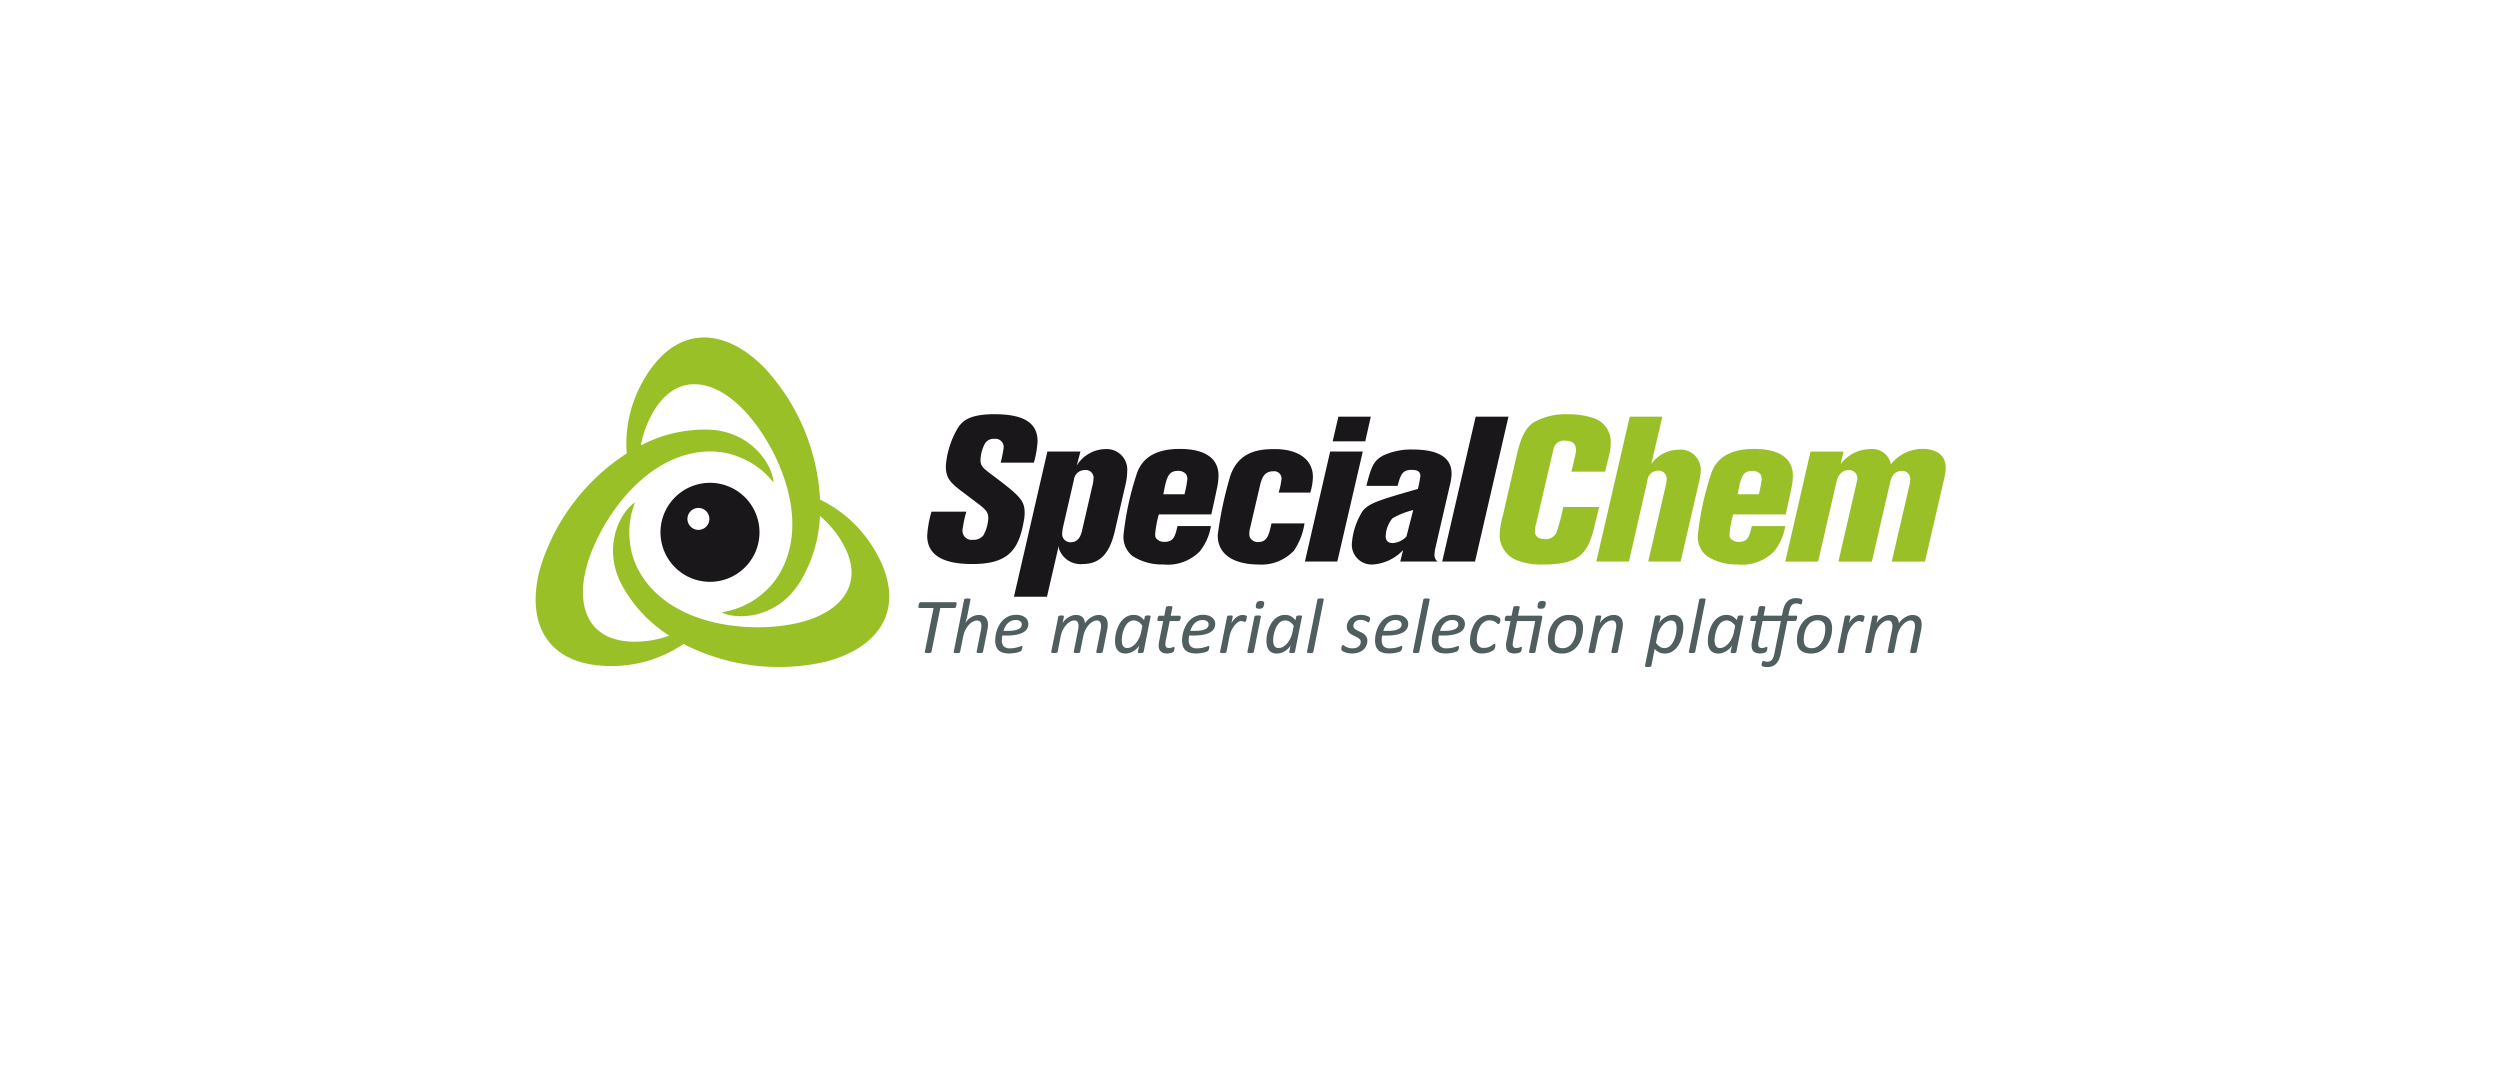 <svg xmlns="http://www.w3.org/2000/svg" xmlns:xlink="http://www.w3.org/1999/xlink" width="246" height="105" viewBox="0 0 246 105">
  <defs>
    <filter id="Rectangle_16760" x="0" y="0" width="246" height="105" filterUnits="userSpaceOnUse">
      <feOffset dy="3" input="SourceAlpha"/>
      <feGaussianBlur stdDeviation="5" result="blur"/>
      <feFlood flood-opacity="0.129"/>
      <feComposite operator="in" in2="blur"/>
      <feComposite in="SourceGraphic"/>
    </filter>
  </defs>
  <g id="Group_100508" data-name="Group 100508" transform="translate(-698.5 -1220.835)">
    <g transform="matrix(1, 0, 0, 1, 698.5, 1220.83)" filter="url(#Rectangle_16760)">
      <rect id="Rectangle_16760-2" data-name="Rectangle 16760" width="216" height="75" rx="9" transform="translate(15 12)" fill="#fff"/>
    </g>
    <g id="layer1" transform="translate(751.198 1254.037)">
      <g id="g4363" transform="translate(0 0)">
        <g id="g4365">
          <path id="path4367" d="M-2453.7,672.282c-4.452,1.168-12.728.615-15.892-4.932a7.516,7.516,0,0,1-.951-2.95,7.949,7.949,0,0,1,.508-3.9c-1.32.783-3.351,4.29-1.292,8.142a13.655,13.655,0,0,0,4.663,4.974,10.133,10.133,0,0,1-3.264.59c-4.538.078-6.012-3.225-4.865-7.422,1.214-4.439,5.832-11.328,12.214-11.294a7.547,7.547,0,0,1,3.028.647,7.926,7.926,0,0,1,3.127,2.394c-.019-1.534-2.039-5.048-6.4-5.191a13.664,13.664,0,0,0-6.639,1.548,10.214,10.214,0,0,1,1.12-3.119c2.2-3.967,5.8-3.594,8.863-.5,3.233,3.273,6.892,10.716,3.67,16.227a7.533,7.533,0,0,1-2.073,2.3,7.946,7.946,0,0,1-3.637,1.51c1.334.752,5.389.758,7.7-2.951a13.64,13.64,0,0,0,1.979-6.523,10.2,10.2,0,0,1,2.143,2.53c2.332,3.89.209,6.82-4,7.924m7.119-7.289a12.506,12.506,0,0,0-5.254-4.77,20.588,20.588,0,0,0-5.484-12.984c-4.093-4.154-8.926-4.22-12.04,1.507a12.509,12.509,0,0,0-1.5,6.934,20.568,20.568,0,0,0-8.5,11.242c-1.551,5.621.809,9.839,7.325,9.671a12.506,12.506,0,0,0,6.76-2.166,20.582,20.582,0,0,0,13.987,1.746c5.641-1.467,8.114-5.62,4.713-11.179" transform="translate(2479.827 -644.267)" fill="#99c027"/>
          <path id="path4369" d="M-2447.135,676.421a4.855,4.855,0,0,0-.983.061,4.87,4.87,0,0,0-4.016,5.6,4.869,4.869,0,0,0,5.595,4.013,4.873,4.873,0,0,0,4.017-5.6A4.877,4.877,0,0,0-2447.135,676.421Zm-1.333,2.47a1.079,1.079,0,0,1,1.079,1.078,1.079,1.079,0,0,1-1.079,1.079,1.079,1.079,0,0,1-1.079-1.079A1.079,1.079,0,0,1-2448.469,678.891Z" transform="translate(2464.494 -662.11)" fill="#1a171b"/>
        </g>
        <g id="g4371" transform="translate(37.676 7.558)">
          <g id="g4373" transform="translate(0.86)">
            <path id="path4375" d="M-1664.487,1320.067a11.229,11.229,0,0,0-.382,1.838.9.9,0,0,0,1.028.928,1.2,1.2,0,0,0,1.03-.443,3.8,3.8,0,0,0,.484-1.716c0-.486-.2-.748-.747-1.193-.28-.222-.422-.322-1.353-1.029-1.571-1.171-2.078-1.556-2.078-2.89a8.464,8.464,0,0,1,1.274-3.875c.363-.466.946-1.212,3.469-1.212,2.567,0,4.283.626,4.283,2.667a9.544,9.544,0,0,1-.363,2.1h-3.271a10.172,10.172,0,0,0,.3-1.535.809.809,0,0,0-.909-.808.982.982,0,0,0-.947.486,3.647,3.647,0,0,0-.425,1.576c0,.643.221.807,1.414,1.694,2.6,1.958,2.928,2.383,2.928,3.574a4.03,4.03,0,0,1-.1.847c-.5,2.829-1.6,4.142-5.048,4.142-1.857,0-4.44-.344-4.44-2.786a10.6,10.6,0,0,1,.422-2.365Z" transform="translate(1668.342 -1310.477)" fill="#1a171b"/>
            <path id="path4377" d="M-1640.189,1318.189a3.375,3.375,0,0,0-2.785,1.618l.363-1.377h-3.252l-3.29,14.283h3.25l1.133-4.913c.037-.162.017.121.059.223a2.243,2.243,0,0,0,2.341,1.474c1.758,0,2.666-1.15,3.149-3.272l1.051-4.562a5.955,5.955,0,0,0,.162-1.293A2.027,2.027,0,0,0-1640.189,1318.189Zm-1.958,2.06a.764.764,0,0,1,.828.828,4.626,4.626,0,0,1-.16.908l-.972,4.219c-.181.808-.564,1.149-1.111,1.149a.8.8,0,0,1-.845-.846,4.3,4.3,0,0,1,.12-.807l1.029-4.465A1.087,1.087,0,0,1-1642.146,1320.249Z" transform="translate(1657.692 -1314.757)" fill="#1a171b"/>
            <path id="path4379" d="M-1619.615,1325.736c-.221.929-.344,1.554-1.25,1.554a1,1,0,0,1-.891-.4.917.917,0,0,1-.058-.323,10.364,10.364,0,0,1,.363-1.98h5.166c.2-.909.365-1.635.525-2.424a6.535,6.535,0,0,0,.183-1.37c0-2.4-2.523-2.648-3.816-2.648-2.947,0-3.794,1.375-4.159,2.243a28.759,28.759,0,0,0-1.374,6.219,2.4,2.4,0,0,0,.888,2.081,5.332,5.332,0,0,0,3.01.827,4.431,4.431,0,0,0,3.612-1.293,5.42,5.42,0,0,0,1.093-2.484Zm-1.392-3.129c.3-1.575.445-2.3,1.434-2.3a1.021,1.021,0,0,1,.766.282.835.835,0,0,1,.161.545,10.874,10.874,0,0,1-.282,1.475h-2.079" transform="translate(1644.246 -1314.732)" fill="#1a171b"/>
            <path id="path4381" d="M-1595.557,1325.5a6.457,6.457,0,0,1-1.03,2.667,4.4,4.4,0,0,1-3.573,1.374c-.929,0-3.937-.2-3.937-2.888a36.845,36.845,0,0,1,1.23-5.8c.829-2.482,2.888-2.665,4.383-2.665,2.3,0,3.754,1.011,3.754,2.748a5.651,5.651,0,0,1-.26,1.536h-3.111a7.376,7.376,0,0,0,.284-1.375.714.714,0,0,0-.807-.725c-.891,0-1.133.647-1.315,1.413l-1.007,4.321a1.968,1.968,0,0,0-.039.383.734.734,0,0,0,.118.485.872.872,0,0,0,.748.361c.908,0,1.07-.724,1.312-1.836h3.251Z" transform="translate(1632.686 -1314.757)" fill="#1a171b"/>
            <path id="path4383" d="M-1582.333,1314.453h3.213l-2.508,10.825h-3.188Zm4-3.429-.544,2.424h-3.21l.565-2.424Z" transform="translate(1621.986 -1310.781)" fill="#1a171b"/>
            <path id="path4385" d="M-1564.8,1321.858a5.032,5.032,0,0,0,.181-1.213c0-1.9-1.916-2.361-3.774-2.361a6.583,6.583,0,0,0-2.908.564c-.989.506-1.231,1.134-1.7,3.011h3.07c.3-1.09.463-1.574,1.37-1.574.346,0,.872.039.872.6a10.612,10.612,0,0,1-.246,1.273c-3.773,1.09-4.745,1.375-5.411,2.141a6.912,6.912,0,0,0-1.09,3.331,1.951,1.951,0,0,0,2.142,1.961,4.5,4.5,0,0,0,2.906-1.414l-.282,1.13h3.675a.812.812,0,0,1-.3-.747,4.419,4.419,0,0,1,.059-.484l1.434-6.218Zm-4.26,4.985a2.041,2.041,0,0,1-1.333.646c-.545,0-.707-.3-.707-.665a2.913,2.913,0,0,1,.666-1.777,7.963,7.963,0,0,1,2.041-.808l-.667,2.6" transform="translate(1616.22 -1314.81)" fill="#1a171b"/>
            <path id="path4387" d="M-1551.17,1311.024h3.229l-3.289,14.254h-3.232l3.292-14.254Z" transform="translate(1605.14 -1310.781)" fill="#1a171b"/>
            <path id="path4389" d="M-1531.379,1316.131h-3.311l.383-1.676a1.7,1.7,0,0,0,.061-.461c0-.811-.607-.911-1.07-.911a1.031,1.031,0,0,0-1.149.849l-1.7,7.309a3.276,3.276,0,0,0-.123.749c0,.705.689.785.992.785a1.162,1.162,0,0,0,1.209-.888,19.068,19.068,0,0,0,.587-2.278h3.532l-.5,2.057c-.627,2.563-1.513,3.6-5.009,3.6a6.609,6.609,0,0,1-2.441-.365,2.665,2.665,0,0,1-1.84-2.463,7.952,7.952,0,0,1,.323-2l1.373-5.995c.445-1.959.99-2.685,1.595-3.129a6.276,6.276,0,0,1,3.434-.828,7.456,7.456,0,0,1,2.664.425,2.443,2.443,0,0,1,1.537,2.461,4.709,4.709,0,0,1-.123,1.011l-.424,1.754Z" transform="translate(1598.088 -1310.479)" fill="#99c027"/>
            <path id="path4391" d="M-1513.884,1311.024l-1.092,4.664a3.305,3.305,0,0,1,2.647-1.412,1.981,1.981,0,0,1,2.223,2.038,4.816,4.816,0,0,1-.123.929l-1.856,8.035h-3.192l1.757-7.611a2.064,2.064,0,0,0,.061-.486.793.793,0,0,0-.847-.848,1.05,1.05,0,0,0-1.05.99l-1.818,7.954h-3.21l3.29-14.253h3.211Z" transform="translate(1586.226 -1310.781)" fill="#99c027"/>
            <path id="path4393" d="M-1492.618,1325.736c-.221.929-.344,1.554-1.252,1.554a.992.992,0,0,1-.889-.4.923.923,0,0,1-.059-.323,10.261,10.261,0,0,1,.363-1.98h5.17c.2-.909.363-1.635.523-2.424a6.46,6.46,0,0,0,.184-1.37c0-2.4-2.523-2.648-3.816-2.648-2.948,0-3.8,1.375-4.161,2.243a28.665,28.665,0,0,0-1.374,6.219,2.4,2.4,0,0,0,.887,2.081,5.334,5.334,0,0,0,3.01.827,4.442,4.442,0,0,0,3.614-1.293,5.428,5.428,0,0,0,1.09-2.484Zm-1.394-3.129c.3-1.575.444-2.3,1.435-2.3a1.028,1.028,0,0,1,.768.282.846.846,0,0,1,.161.545,10.708,10.708,0,0,1-.285,1.475h-2.078" transform="translate(1573.764 -1314.732)" fill="#99c027"/>
            <path id="path4395" d="M-1473.147,1319.637a3.672,3.672,0,0,1,2.908-1.473,1.86,1.86,0,0,1,2.04,1.494,3.937,3.937,0,0,1,3.168-1.516c.788,0,2.221.285,2.221,1.86a4.681,4.681,0,0,1-.12.929l-1.921,8.3h-3.27l1.778-7.671a2.785,2.785,0,0,0,.04-.405.778.778,0,0,0-.827-.848c-.889,0-1.09.868-1.172,1.232l-1.776,7.692h-3.292l1.8-7.795a1.253,1.253,0,0,0,.062-.381.789.789,0,0,0-.847-.827c-.67,0-1.053.485-1.212,1.19l-1.8,7.813h-3.23l2.483-10.821h3.25l-.284,1.231Z" transform="translate(1563.034 -1314.731)" fill="#99c027"/>
          </g>
          <g id="g4397" transform="translate(0 18.097)">
            <g id="text4401" transform="translate(0 0)">
              <path id="path3372" d="M-2391.667,712.026a.628.628,0,0,1,0,.066.363.363,0,0,1-.012.084.862.862,0,0,1-.023.1.392.392,0,0,1-.038.089.225.225,0,0,1-.058.065.111.111,0,0,1-.069.023h-1.4l-.865,4.313a.117.117,0,0,1-.031.054.146.146,0,0,1-.062.038.623.623,0,0,1-.1.02.938.938,0,0,1-.161.011.867.867,0,0,1-.157-.011.49.49,0,0,1-.1-.02.091.091,0,0,1-.046-.038.077.077,0,0,1,0-.054l.861-4.313h-1.392a.076.076,0,0,1-.073-.034.2.2,0,0,1-.019-.1c0-.018,0-.04,0-.066s.01-.059.015-.092.017-.065.027-.1a.443.443,0,0,1,.038-.085.233.233,0,0,1,.05-.065.1.1,0,0,1,.069-.027h3.459a.071.071,0,0,1,.069.039.182.182,0,0,1,.02.1Z" transform="translate(2395.417 -711.484)" fill="#505e5f"/>
              <path id="path3374" d="M-2384.743,716.295a.135.135,0,0,1-.026.053.168.168,0,0,1-.062.034.39.39,0,0,1-.1.024,1.365,1.365,0,0,1-.158.007,1.313,1.313,0,0,1-.154-.007.323.323,0,0,1-.092-.024.1.1,0,0,1-.042-.034.134.134,0,0,1,0-.053l.427-2.138a2.185,2.185,0,0,0,.031-.223,1.91,1.91,0,0,0,.016-.219.845.845,0,0,0-.023-.2.4.4,0,0,0-.077-.157.327.327,0,0,0-.135-.108.459.459,0,0,0-.2-.038.865.865,0,0,0-.419.119,1.537,1.537,0,0,0-.4.331,2.452,2.452,0,0,0-.327.492,2.408,2.408,0,0,0-.207.611l-.308,1.534a.127.127,0,0,1-.027.053.167.167,0,0,1-.057.034.406.406,0,0,1-.1.024,1.313,1.313,0,0,1-.154.007,1.361,1.361,0,0,1-.157-.007.313.313,0,0,1-.092-.024.108.108,0,0,1-.043-.034.1.1,0,0,1,0-.053l1.022-5.135a.164.164,0,0,1,.023-.054.15.15,0,0,1,.057-.038.518.518,0,0,1,.1-.023,1.568,1.568,0,0,1,.162-.007,1.294,1.294,0,0,1,.15.007.305.305,0,0,1,.093.023.074.074,0,0,1,.042.038.137.137,0,0,1,0,.054l-.308,1.564c-.013.067-.028.134-.046.2s-.037.138-.058.207-.037.13-.057.192-.035.115-.05.161a1.093,1.093,0,0,1,.192-.277,1.649,1.649,0,0,1,.308-.265,1.839,1.839,0,0,1,.388-.2,1.258,1.258,0,0,1,.442-.08,1.087,1.087,0,0,1,.419.072.694.694,0,0,1,.281.2.733.733,0,0,1,.161.295,1.343,1.343,0,0,1,.05.373,2.2,2.2,0,0,1-.016.269c-.01.087-.024.176-.042.265l-.43,2.16Z" transform="translate(2391.1 -711.009)" fill="#505e5f"/>
              <path id="path3376" d="M-2375.18,715.569a.935.935,0,0,1-.123.477,1.019,1.019,0,0,1-.384.361,2.211,2.211,0,0,1-.669.229,5.066,5.066,0,0,1-.977.081h-.407a2.207,2.207,0,0,0-.039.246c0,.079-.008.154-.008.223a.837.837,0,0,0,.188.588.819.819,0,0,0,.619.2,2.6,2.6,0,0,0,.442-.035q.2-.038.338-.081c.1-.028.177-.054.238-.077a.41.41,0,0,1,.127-.038.054.054,0,0,1,.05.026.11.11,0,0,1,.019.07.692.692,0,0,1-.008.092.948.948,0,0,1-.023.111.515.515,0,0,1-.042.1.31.31,0,0,1-.054.084.472.472,0,0,1-.165.092,2.56,2.56,0,0,1-.276.081c-.108.024-.226.042-.354.057a3.029,3.029,0,0,1-.384.023,2.138,2.138,0,0,1-.6-.076,1.1,1.1,0,0,1-.431-.235,1.009,1.009,0,0,1-.254-.4,1.677,1.677,0,0,1-.085-.561,3.341,3.341,0,0,1,.046-.534,3.282,3.282,0,0,1,.154-.569,2.739,2.739,0,0,1,.27-.539,2.074,2.074,0,0,1,.392-.453,1.866,1.866,0,0,1,.53-.315,1.825,1.825,0,0,1,.677-.119,1.61,1.61,0,0,1,.545.081,1.113,1.113,0,0,1,.369.208.77.77,0,0,1,.211.284.768.768,0,0,1,.066.308Zm-.649.058a.38.38,0,0,0-.154-.315.686.686,0,0,0-.438-.123,1.038,1.038,0,0,0-.442.089,1.132,1.132,0,0,0-.341.23,1.514,1.514,0,0,0-.254.342,2.188,2.188,0,0,0-.169.408h.392a3.835,3.835,0,0,0,.673-.05,1.566,1.566,0,0,0,.434-.135.556.556,0,0,0,.231-.2.475.475,0,0,0,.068-.242Z" transform="translate(2385.996 -713.036)" fill="#505e5f"/>
              <path id="path3378" d="M-2361.009,718.322a.1.1,0,0,1-.023.053.169.169,0,0,1-.062.034.4.4,0,0,1-.1.024,1.3,1.3,0,0,1-.153.007,1.3,1.3,0,0,1-.154-.007.325.325,0,0,1-.092-.024.107.107,0,0,1-.042-.034.074.074,0,0,1,0-.053l.427-2.138c.013-.074.023-.144.03-.212a1.264,1.264,0,0,0,.015-.2.707.707,0,0,0-.1-.392.356.356,0,0,0-.327-.146.807.807,0,0,0-.4.119,1.56,1.56,0,0,0-.389.323,2.213,2.213,0,0,0-.327.488,2.371,2.371,0,0,0-.207.611l-.308,1.546a.124.124,0,0,1-.027.053.164.164,0,0,1-.061.034.4.4,0,0,1-.1.024,1.294,1.294,0,0,1-.153.007,1.305,1.305,0,0,1-.154-.007.266.266,0,0,1-.088-.024.109.109,0,0,1-.043-.034.1.1,0,0,1-.008-.053l.427-2.138a1.411,1.411,0,0,0,.034-.227,2.047,2.047,0,0,0,.012-.208.64.64,0,0,0-.1-.372.364.364,0,0,0-.327-.142.789.789,0,0,0-.4.119,1.541,1.541,0,0,0-.388.323,2.171,2.171,0,0,0-.327.488,2.343,2.343,0,0,0-.208.611l-.308,1.546a.131.131,0,0,1-.027.053.171.171,0,0,1-.058.034.4.4,0,0,1-.1.024,1.318,1.318,0,0,1-.154.007,1.357,1.357,0,0,1-.158-.007.313.313,0,0,1-.092-.024.1.1,0,0,1-.042-.034.1.1,0,0,1,0-.053l.7-3.463a.124.124,0,0,1,.019-.05.153.153,0,0,1,.054-.039.3.3,0,0,1,.092-.019,1.058,1.058,0,0,1,.134-.007.929.929,0,0,1,.131.007.194.194,0,0,1,.081.019.072.072,0,0,1,.038.039.113.113,0,0,1,0,.05l-.131.661a1.079,1.079,0,0,1,.188-.277,1.852,1.852,0,0,1,.312-.269,1.868,1.868,0,0,1,.384-.2,1.209,1.209,0,0,1,.431-.081,1.073,1.073,0,0,1,.4.065.7.7,0,0,1,.269.173.642.642,0,0,1,.157.262,1.3,1.3,0,0,1,.062.33,1.564,1.564,0,0,1,.211-.281,1.77,1.77,0,0,1,.311-.265,1.9,1.9,0,0,1,.385-.2,1.166,1.166,0,0,1,.423-.081,1.1,1.1,0,0,1,.43.073.724.724,0,0,1,.281.2.758.758,0,0,1,.153.295,1.4,1.4,0,0,1,.046.369,2.154,2.154,0,0,1-.015.265c-.01.087-.024.177-.042.27l-.432,2.161Z" transform="translate(2379.135 -713.036)" fill="#505e5f"/>
              <path id="path3380" d="M-2349.127,718.323a.129.129,0,0,1-.085.092.706.706,0,0,1-.23.026.884.884,0,0,1-.127-.007.4.4,0,0,1-.081-.019.108.108,0,0,1-.042-.035.07.07,0,0,1,0-.057l.127-.654a.964.964,0,0,1-.181.269,1.686,1.686,0,0,1-.312.269,1.774,1.774,0,0,1-.4.2,1.271,1.271,0,0,1-.446.081,1.09,1.09,0,0,1-.511-.107.882.882,0,0,1-.319-.284,1.1,1.1,0,0,1-.166-.4,2.456,2.456,0,0,1-.042-.458,3.6,3.6,0,0,1,.038-.488,3.806,3.806,0,0,1,.131-.558,3.437,3.437,0,0,1,.234-.554,2.208,2.208,0,0,1,.35-.48,1.571,1.571,0,0,1,.473-.342,1.393,1.393,0,0,1,.612-.13,1.153,1.153,0,0,1,.584.139,1.488,1.488,0,0,1,.438.38l.073-.35a.128.128,0,0,1,.089-.089.727.727,0,0,1,.227-.026.887.887,0,0,1,.127.007.226.226,0,0,1,.084.019.072.072,0,0,1,.039.039.107.107,0,0,1,0,.05Zm-.12-2.557a1.336,1.336,0,0,0-.392-.4.844.844,0,0,0-.469-.134.721.721,0,0,0-.376.1,1.064,1.064,0,0,0-.3.258,1.854,1.854,0,0,0-.223.368,2.975,2.975,0,0,0-.154.423,3.983,3.983,0,0,0-.088.431,3.087,3.087,0,0,0-.026.38,1.809,1.809,0,0,0,.019.269.857.857,0,0,0,.08.243.533.533,0,0,0,.166.177.5.5,0,0,0,.269.065.878.878,0,0,0,.423-.115,1.539,1.539,0,0,0,.4-.327,2.307,2.307,0,0,0,.327-.488,2.432,2.432,0,0,0,.211-.619l.13-.634Z" transform="translate(2371.286 -713.037)" fill="#505e5f"/>
              <path id="path3382" d="M-2340.284,713.813c0,.023,0,.049,0,.077a.467.467,0,0,1-.015.081.536.536,0,0,1-.03.084.579.579,0,0,1-.042.077.176.176,0,0,1-.047.05.1.1,0,0,1-.062.019h-.885l-.388,1.93c-.01.053-.019.114-.027.181a1.4,1.4,0,0,0-.011.165.435.435,0,0,0,.081.289.362.362,0,0,0,.269.088.913.913,0,0,0,.181-.015c.051-.013.095-.026.131-.039l.1-.034a.182.182,0,0,1,.073-.019.053.053,0,0,1,.046.023.116.116,0,0,1,.019.077.592.592,0,0,1-.011.111.957.957,0,0,1-.023.116.558.558,0,0,1-.039.1.268.268,0,0,1-.05.073.378.378,0,0,1-.092.053.9.9,0,0,1-.142.046,1.374,1.374,0,0,1-.173.035,1.46,1.46,0,0,1-.177.012,1.323,1.323,0,0,1-.373-.047.689.689,0,0,1-.265-.142.636.636,0,0,1-.162-.246,1.139,1.139,0,0,1-.05-.357c0-.031,0-.064,0-.1s.007-.078.011-.119.014-.082.02-.122.015-.08.023-.116l.388-1.945h-.48a.085.085,0,0,1-.065-.023.159.159,0,0,1-.023-.1.749.749,0,0,1,.011-.123.7.7,0,0,1,.034-.134.345.345,0,0,1,.058-.1.117.117,0,0,1,.088-.042h.484l.165-.823a.1.1,0,0,1,.023-.05.189.189,0,0,1,.061-.038.3.3,0,0,1,.1-.027,1.408,1.408,0,0,1,.157-.007,1.212,1.212,0,0,1,.15.007.228.228,0,0,1,.092.027.074.074,0,0,1,.043.038.091.091,0,0,1,.007.05l-.165.823h.884a.076.076,0,0,1,.077.042.217.217,0,0,1,.02.1Z" transform="translate(2366.09 -711.948)" fill="#505e5f"/>
              <path id="path3384" d="M-2333.859,715.569a.935.935,0,0,1-.123.477,1.018,1.018,0,0,1-.385.361,2.2,2.2,0,0,1-.668.229,5.068,5.068,0,0,1-.977.081h-.407a2.149,2.149,0,0,0-.038.246c-.005.079-.008.154-.008.223a.838.838,0,0,0,.188.588.821.821,0,0,0,.619.2,2.592,2.592,0,0,0,.442-.035q.2-.038.338-.081c.1-.028.177-.054.239-.077a.416.416,0,0,1,.127-.038.053.053,0,0,1,.05.026.107.107,0,0,1,.019.07.692.692,0,0,1-.008.092.948.948,0,0,1-.023.111.545.545,0,0,1-.042.1.327.327,0,0,1-.054.084.474.474,0,0,1-.165.092,2.571,2.571,0,0,1-.277.081c-.108.024-.226.042-.354.057a3.021,3.021,0,0,1-.384.023,2.133,2.133,0,0,1-.6-.076,1.1,1.1,0,0,1-.431-.235,1,1,0,0,1-.254-.4,1.677,1.677,0,0,1-.085-.561,3.314,3.314,0,0,1,.047-.534,3.217,3.217,0,0,1,.153-.569,2.777,2.777,0,0,1,.269-.539,2.079,2.079,0,0,1,.392-.453,1.877,1.877,0,0,1,.531-.315,1.824,1.824,0,0,1,.677-.119,1.61,1.61,0,0,1,.545.081,1.111,1.111,0,0,1,.369.208.764.764,0,0,1,.211.284.745.745,0,0,1,.067.308Zm-.65.058a.379.379,0,0,0-.154-.315.686.686,0,0,0-.438-.123,1.039,1.039,0,0,0-.442.089,1.148,1.148,0,0,0-.342.23,1.482,1.482,0,0,0-.253.342,2.14,2.14,0,0,0-.169.408h.392a3.835,3.835,0,0,0,.673-.05,1.576,1.576,0,0,0,.435-.135.552.552,0,0,0,.23-.2.47.47,0,0,0,.068-.242Z" transform="translate(2363.063 -713.036)" fill="#505e5f"/>
              <path id="path3386" d="M-2326.11,714.867a.54.54,0,0,1-.008.061c0,.028-.006.062-.011.1a1.084,1.084,0,0,1-.023.119.705.705,0,0,1-.038.116.482.482,0,0,1-.051.085.064.064,0,0,1-.053.034.266.266,0,0,1-.07-.011l-.08-.035a.468.468,0,0,0-.1-.031.532.532,0,0,0-.134-.015.575.575,0,0,0-.3.116,1.529,1.529,0,0,0-.334.311,2.544,2.544,0,0,0-.3.472,2.45,2.45,0,0,0-.2.592l-.3,1.542a.124.124,0,0,1-.027.053.167.167,0,0,1-.057.034.406.406,0,0,1-.1.024,1.3,1.3,0,0,1-.154.007,1.345,1.345,0,0,1-.157-.007.321.321,0,0,1-.093-.024.109.109,0,0,1-.042-.034.1.1,0,0,1,0-.053l.688-3.463a.1.1,0,0,1,.023-.05.145.145,0,0,1,.058-.039.3.3,0,0,1,.092-.019,1.046,1.046,0,0,1,.134-.007.915.915,0,0,1,.131.007.191.191,0,0,1,.081.019.073.073,0,0,1,.038.039.113.113,0,0,1,0,.05l-.127.63a2.063,2.063,0,0,1,.207-.3,1.684,1.684,0,0,1,.266-.255,1.328,1.328,0,0,1,.3-.177.792.792,0,0,1,.307-.065.8.8,0,0,1,.131.011.829.829,0,0,1,.126.023.508.508,0,0,1,.1.031.187.187,0,0,1,.069.039.094.094,0,0,1,.024.072Z" transform="translate(2358.424 -713.037)" fill="#505e5f"/>
              <path id="path3388" d="M-2321.049,711.985a.736.736,0,0,1-.053.181.317.317,0,0,1-.084.119.346.346,0,0,1-.135.061.862.862,0,0,1-.2.02.741.741,0,0,1-.184-.02.2.2,0,0,1-.107-.061.214.214,0,0,1-.039-.119.866.866,0,0,1,.015-.181.749.749,0,0,1,.057-.177.4.4,0,0,1,.085-.119.265.265,0,0,1,.135-.065.864.864,0,0,1,.2-.019.694.694,0,0,1,.18.019.167.167,0,0,1,.108.065.2.2,0,0,1,.042.119A.712.712,0,0,1-2321.049,711.985Zm-1,4.625a.13.13,0,0,1-.027.053.169.169,0,0,1-.057.034.409.409,0,0,1-.1.024,1.307,1.307,0,0,1-.154.007,1.349,1.349,0,0,1-.157-.007.307.307,0,0,1-.092-.024.1.1,0,0,1-.042-.034.094.094,0,0,1,0-.053l.688-3.46a.106.106,0,0,1,.023-.05.152.152,0,0,1,.058-.039.428.428,0,0,1,.1-.023,1.449,1.449,0,0,1,.161-.007,1.207,1.207,0,0,1,.15.007.3.3,0,0,1,.092.023.074.074,0,0,1,.042.039.082.082,0,0,1,.008.05l-.688,3.46Z" transform="translate(2355.05 -711.324)" fill="#505e5f"/>
              <path id="path3390" d="M-2315.649,718.323a.13.13,0,0,1-.085.092.7.7,0,0,1-.23.026.875.875,0,0,1-.127-.007.4.4,0,0,1-.081-.019.114.114,0,0,1-.042-.035.075.075,0,0,1,0-.057l.127-.654a.955.955,0,0,1-.181.269,1.677,1.677,0,0,1-.311.269,1.8,1.8,0,0,1-.4.2,1.283,1.283,0,0,1-.446.081,1.092,1.092,0,0,1-.511-.107.887.887,0,0,1-.319-.284,1.109,1.109,0,0,1-.165-.4,2.416,2.416,0,0,1-.042-.458,3.559,3.559,0,0,1,.038-.488,3.868,3.868,0,0,1,.131-.558,3.458,3.458,0,0,1,.234-.554,2.2,2.2,0,0,1,.35-.48,1.565,1.565,0,0,1,.473-.342,1.393,1.393,0,0,1,.611-.13,1.155,1.155,0,0,1,.584.139,1.483,1.483,0,0,1,.438.38l.073-.35a.129.129,0,0,1,.089-.089.727.727,0,0,1,.227-.026.885.885,0,0,1,.127.007.226.226,0,0,1,.084.019.072.072,0,0,1,.039.039.117.117,0,0,1,0,.05l-.692,3.463Zm-.12-2.557a1.344,1.344,0,0,0-.392-.4.844.844,0,0,0-.469-.134.725.725,0,0,0-.377.1,1.063,1.063,0,0,0-.3.258,1.818,1.818,0,0,0-.223.368,2.944,2.944,0,0,0-.153.423,3.983,3.983,0,0,0-.088.431,3.047,3.047,0,0,0-.027.38,1.95,1.95,0,0,0,.019.269.835.835,0,0,0,.08.243.525.525,0,0,0,.166.177.494.494,0,0,0,.268.065.882.882,0,0,0,.423-.115,1.533,1.533,0,0,0,.4-.327,2.279,2.279,0,0,0,.326-.488,2.4,2.4,0,0,0,.211-.619l.131-.634Z" transform="translate(2352.706 -713.037)" fill="#505e5f"/>
              <path id="path3392" d="M-2308.881,716.295a.133.133,0,0,1-.027.053.162.162,0,0,1-.057.034.406.406,0,0,1-.1.024,1.3,1.3,0,0,1-.153.007,1.355,1.355,0,0,1-.158-.007.317.317,0,0,1-.092-.024.108.108,0,0,1-.042-.034.1.1,0,0,1,0-.053l1.022-5.135a.174.174,0,0,1,.023-.054.155.155,0,0,1,.057-.038.525.525,0,0,1,.1-.023,1.572,1.572,0,0,1,.161-.007,1.3,1.3,0,0,1,.15.007.307.307,0,0,1,.093.023.068.068,0,0,1,.042.038.121.121,0,0,1,0,.054l-1.022,5.135Z" transform="translate(2347.744 -711.009)" fill="#505e5f"/>
              <path id="path3394" d="M-2299.073,715.049a.719.719,0,0,1-.011.1.8.8,0,0,1-.035.124.344.344,0,0,1-.05.1.074.074,0,0,1-.061.042.244.244,0,0,1-.112-.034c-.041-.025-.092-.053-.154-.085a1.358,1.358,0,0,0-.223-.084,1.041,1.041,0,0,0-.3-.039.817.817,0,0,0-.3.051.6.6,0,0,0-.219.13.525.525,0,0,0-.135.188.529.529,0,0,0-.046.219.357.357,0,0,0,.1.257,1.117,1.117,0,0,0,.258.181c.1.054.213.107.33.161a1.537,1.537,0,0,1,.331.192.969.969,0,0,1,.253.273.715.715,0,0,1,.1.4,1.184,1.184,0,0,1-.108.5,1.107,1.107,0,0,1-.3.4,1.462,1.462,0,0,1-.477.261,1.987,1.987,0,0,1-.627.092,2.013,2.013,0,0,1-.342-.026,2.054,2.054,0,0,1-.288-.069,1.444,1.444,0,0,1-.219-.092.843.843,0,0,1-.142-.1.252.252,0,0,1-.047-.061.259.259,0,0,1-.011-.081c0-.021,0-.045,0-.073a.607.607,0,0,1,.015-.088l.023-.09a.534.534,0,0,1,.035-.076.23.23,0,0,1,.038-.054.059.059,0,0,1,.046-.023.185.185,0,0,1,.112.053,1.639,1.639,0,0,0,.169.111,1.844,1.844,0,0,0,.266.112,1.31,1.31,0,0,0,.392.05,1.149,1.149,0,0,0,.361-.05.8.8,0,0,0,.254-.139.537.537,0,0,0,.146-.2.6.6,0,0,0,.05-.242.353.353,0,0,0-.1-.262.977.977,0,0,0-.253-.184c-.1-.056-.209-.111-.327-.166a2.091,2.091,0,0,1-.33-.188,1.049,1.049,0,0,1-.254-.269.762.762,0,0,1-.1-.407,1.1,1.1,0,0,1,.1-.469,1.1,1.1,0,0,1,.281-.377,1.3,1.3,0,0,1,.438-.249,1.724,1.724,0,0,1,.569-.088,1.608,1.608,0,0,1,.281.023,2.06,2.06,0,0,1,.254.057,1.3,1.3,0,0,1,.2.077.508.508,0,0,1,.127.084.167.167,0,0,1,.041.121Z" transform="translate(2343.521 -713.034)" fill="#505e5f"/>
              <path id="path3396" d="M-2291.188,715.569a.935.935,0,0,1-.123.477,1.022,1.022,0,0,1-.384.361,2.212,2.212,0,0,1-.669.229,5.059,5.059,0,0,1-.977.081h-.407a2.147,2.147,0,0,0-.038.246c-.005.079-.008.154-.008.223a.839.839,0,0,0,.188.588.822.822,0,0,0,.619.2,2.6,2.6,0,0,0,.442-.035q.2-.038.338-.081c.1-.028.177-.054.238-.077a.41.41,0,0,1,.127-.038.055.055,0,0,1,.05.026.107.107,0,0,1,.019.07.729.729,0,0,1-.008.092.951.951,0,0,1-.023.111.5.5,0,0,1-.042.1.315.315,0,0,1-.054.084.476.476,0,0,1-.165.092,2.527,2.527,0,0,1-.276.081c-.108.024-.226.042-.354.057a3.036,3.036,0,0,1-.384.023,2.14,2.14,0,0,1-.6-.076,1.1,1.1,0,0,1-.43-.235,1,1,0,0,1-.253-.4,1.659,1.659,0,0,1-.085-.561,3.368,3.368,0,0,1,.046-.534,3.281,3.281,0,0,1,.153-.569,2.778,2.778,0,0,1,.269-.539,2.091,2.091,0,0,1,.392-.453,1.875,1.875,0,0,1,.531-.315,1.822,1.822,0,0,1,.676-.119,1.615,1.615,0,0,1,.546.081,1.123,1.123,0,0,1,.369.208.769.769,0,0,1,.212.284.767.767,0,0,1,.066.308Zm-.649.058a.38.38,0,0,0-.154-.315.687.687,0,0,0-.438-.123,1.033,1.033,0,0,0-.442.089,1.136,1.136,0,0,0-.342.23,1.522,1.522,0,0,0-.254.342,2.154,2.154,0,0,0-.169.408h.392a3.84,3.84,0,0,0,.673-.05,1.561,1.561,0,0,0,.434-.135.556.556,0,0,0,.231-.2.48.48,0,0,0,.069-.242Z" transform="translate(2339.38 -713.036)" fill="#505e5f"/>
              <path id="path3398" d="M-2285.456,716.295a.125.125,0,0,1-.027.053.17.17,0,0,1-.057.034.412.412,0,0,1-.1.024,1.316,1.316,0,0,1-.154.007,1.345,1.345,0,0,1-.157-.007.315.315,0,0,1-.092-.024.108.108,0,0,1-.043-.034.1.1,0,0,1,0-.053l1.022-5.135a.169.169,0,0,1,.023-.054.152.152,0,0,1,.057-.038.525.525,0,0,1,.1-.023,1.568,1.568,0,0,1,.162-.007,1.3,1.3,0,0,1,.15.007.3.3,0,0,1,.092.023.072.072,0,0,1,.042.038.121.121,0,0,1,0,.054l-1.023,5.135Z" transform="translate(2334.743 -711.009)" fill="#505e5f"/>
              <path id="path3400" d="M-2278.647,715.569a.93.93,0,0,1-.123.477,1.015,1.015,0,0,1-.384.361,2.2,2.2,0,0,1-.669.229,5.065,5.065,0,0,1-.976.081h-.407a2.149,2.149,0,0,0-.038.246c0,.079-.008.154-.008.223a.836.836,0,0,0,.189.588.819.819,0,0,0,.619.2,2.593,2.593,0,0,0,.442-.035c.131-.026.243-.052.338-.081s.176-.054.238-.077a.415.415,0,0,1,.127-.038.054.054,0,0,1,.05.026.109.109,0,0,1,.019.07.644.644,0,0,1-.008.092.954.954,0,0,1-.023.111.5.5,0,0,1-.042.1.321.321,0,0,1-.054.084.474.474,0,0,1-.165.092,2.56,2.56,0,0,1-.277.081c-.107.024-.225.042-.354.057a3.03,3.03,0,0,1-.385.023,2.136,2.136,0,0,1-.6-.076,1.093,1.093,0,0,1-.43-.235,1,1,0,0,1-.254-.4,1.677,1.677,0,0,1-.085-.561,3.424,3.424,0,0,1,.046-.534,3.326,3.326,0,0,1,.154-.569,2.764,2.764,0,0,1,.269-.539,2.056,2.056,0,0,1,.393-.453,1.868,1.868,0,0,1,.53-.315,1.825,1.825,0,0,1,.677-.119,1.616,1.616,0,0,1,.546.081,1.108,1.108,0,0,1,.369.208.755.755,0,0,1,.212.284.748.748,0,0,1,.067.308Zm-.649.058a.38.38,0,0,0-.154-.315.686.686,0,0,0-.438-.123,1.035,1.035,0,0,0-.442.089,1.124,1.124,0,0,0-.342.23,1.522,1.522,0,0,0-.254.342,2.238,2.238,0,0,0-.169.408h.392a3.835,3.835,0,0,0,.673-.05,1.566,1.566,0,0,0,.434-.135.556.556,0,0,0,.231-.2.477.477,0,0,0,.068-.242Z" transform="translate(2332.42 -713.036)" fill="#505e5f"/>
              <path id="path3402" d="M-2270.46,715.171a.727.727,0,0,1-.015.142.686.686,0,0,1-.039.139.373.373,0,0,1-.065.1.1.1,0,0,1-.08.043.168.168,0,0,1-.112-.054,1.3,1.3,0,0,0-.154-.127,1.024,1.024,0,0,0-.239-.127.977.977,0,0,0-.365-.058.9.9,0,0,0-.438.1,1.14,1.14,0,0,0-.331.265,1.506,1.506,0,0,0-.23.369,2.964,2.964,0,0,0-.15.419,3.217,3.217,0,0,0-.084.412,3.03,3.03,0,0,0-.023.342.9.9,0,0,0,.173.6.637.637,0,0,0,.515.2,1.325,1.325,0,0,0,.427-.061,1.425,1.425,0,0,0,.3-.139c.085-.054.154-.1.208-.142a.249.249,0,0,1,.143-.061.05.05,0,0,1,.046.03.142.142,0,0,1,.019.081.955.955,0,0,1-.007.112.9.9,0,0,1-.027.131.608.608,0,0,1-.042.123.352.352,0,0,1-.069.107.883.883,0,0,1-.161.115,1.643,1.643,0,0,1-.269.127,2.262,2.262,0,0,1-.327.088,1.693,1.693,0,0,1-.365.038,1.24,1.24,0,0,1-.927-.315,1.3,1.3,0,0,1-.3-.938,3.767,3.767,0,0,1,.038-.511,3.194,3.194,0,0,1,.138-.561,3.225,3.225,0,0,1,.246-.55,1.96,1.96,0,0,1,.369-.469,1.718,1.718,0,0,1,.508-.33,1.673,1.673,0,0,1,.661-.123,1.6,1.6,0,0,1,.3.026,1.642,1.642,0,0,1,.265.065.966.966,0,0,1,.227.108.87.87,0,0,1,.157.112.226.226,0,0,1,.069.084.188.188,0,0,1,.016.077Z" transform="translate(2327.726 -713.041)" fill="#505e5f"/>
              <path id="path3404" d="M-2262.744,716.61a.133.133,0,0,1-.027.053.17.17,0,0,1-.057.034.4.4,0,0,1-.1.024,1.317,1.317,0,0,1-.154.007,1.3,1.3,0,0,1-.154-.007.319.319,0,0,1-.1-.024.1.1,0,0,1-.043-.034.077.077,0,0,1,0-.053l.607-3.033h-1.787l-.388,1.93c-.01.054-.019.114-.027.181a1.562,1.562,0,0,0-.011.165.436.436,0,0,0,.081.289.362.362,0,0,0,.269.088.922.922,0,0,0,.181-.016c.052-.013.095-.026.131-.038l.1-.034a.177.177,0,0,1,.073-.02.054.054,0,0,1,.046.023.115.115,0,0,1,.019.077.574.574,0,0,1-.012.111.8.8,0,0,1-.023.116.507.507,0,0,1-.038.1.27.27,0,0,1-.05.073.383.383,0,0,1-.093.053.9.9,0,0,1-.142.046,1.35,1.35,0,0,1-.173.035,1.46,1.46,0,0,1-.177.012,1.331,1.331,0,0,1-.373-.046.7.7,0,0,1-.265-.142.64.64,0,0,1-.161-.245,1.143,1.143,0,0,1-.05-.358c0-.031,0-.064,0-.1s.006-.079.011-.12.014-.082.019-.122.015-.08.023-.115l.388-1.946h-.48a.085.085,0,0,1-.065-.023.157.157,0,0,1-.023-.1.748.748,0,0,1,.011-.123.74.74,0,0,1,.034-.134.352.352,0,0,1,.058-.1.116.116,0,0,1,.088-.042h.484l.165-.823a.1.1,0,0,1,.023-.05.2.2,0,0,1,.061-.038.3.3,0,0,1,.1-.026,1.291,1.291,0,0,1,.157-.008,1.2,1.2,0,0,1,.153.008.224.224,0,0,1,.092.026.074.074,0,0,1,.042.038.068.068,0,0,1,0,.05l-.165.823h2.226c.077,0,.126.018.146.054a.187.187,0,0,1,.011.149l-.669,3.357Zm.991-4.625a.725.725,0,0,1-.054.181.314.314,0,0,1-.085.119.338.338,0,0,1-.134.061.815.815,0,0,1-.193.02.765.765,0,0,1-.188-.02.2.2,0,0,1-.1-.061.233.233,0,0,1-.034-.119.8.8,0,0,1,.015-.181.785.785,0,0,1,.05-.177.368.368,0,0,1,.088-.119.286.286,0,0,1,.135-.065.814.814,0,0,1,.192-.019.725.725,0,0,1,.185.019.167.167,0,0,1,.107.065.214.214,0,0,1,.039.119.738.738,0,0,1-.02.177Z" transform="translate(2323.463 -711.324)" fill="#505e5f"/>
              <path id="path3406" d="M-2252.771,716.006a3.237,3.237,0,0,1-.054.58,2.951,2.951,0,0,1-.165.573,2.434,2.434,0,0,1-.277.514,1.953,1.953,0,0,1-.4.423,1.881,1.881,0,0,1-.519.289,1.9,1.9,0,0,1-.646.1,2.01,2.01,0,0,1-.634-.088,1.085,1.085,0,0,1-.43-.257,1.037,1.037,0,0,1-.25-.415,1.78,1.78,0,0,1-.081-.557,3.5,3.5,0,0,1,.05-.581,2.839,2.839,0,0,1,.166-.569,2.757,2.757,0,0,1,.277-.514,1.932,1.932,0,0,1,.4-.427,1.862,1.862,0,0,1,.519-.285,1.873,1.873,0,0,1,.65-.107,1.885,1.885,0,0,1,.63.092,1.083,1.083,0,0,1,.434.257,1,1,0,0,1,.255.415,1.822,1.822,0,0,1,.08.554Zm-.669.039a1.293,1.293,0,0,0-.043-.347.58.58,0,0,0-.134-.257.587.587,0,0,0-.247-.165,1.007,1.007,0,0,0-.365-.058,1.018,1.018,0,0,0-.419.084,1.156,1.156,0,0,0-.338.223,1.5,1.5,0,0,0-.257.327,2.3,2.3,0,0,0-.181.4,2.759,2.759,0,0,0-.1.438,2.864,2.864,0,0,0-.034.438,1.27,1.27,0,0,0,.043.346.655.655,0,0,0,.134.262.625.625,0,0,0,.246.165,1.01,1.01,0,0,0,.365.058,1.027,1.027,0,0,0,.419-.081,1.172,1.172,0,0,0,.335-.226,1.435,1.435,0,0,0,.257-.331,1.977,1.977,0,0,0,.181-.4,2.618,2.618,0,0,0,.107-.437A2.856,2.856,0,0,0-2253.44,716.045Z" transform="translate(2318.167 -713.035)" fill="#505e5f"/>
              <path id="path3408" d="M-2243.878,715.627a2.366,2.366,0,0,1-.014.265c-.011.087-.024.177-.043.27l-.435,2.16a.136.136,0,0,1-.027.053.129.129,0,0,1-.058.034.4.4,0,0,1-.1.024,1.381,1.381,0,0,1-.158.007,1.324,1.324,0,0,1-.153-.007.314.314,0,0,1-.093-.024.108.108,0,0,1-.042-.034.13.13,0,0,1,0-.053l.427-2.138a1.682,1.682,0,0,0,.034-.23c.007-.074.011-.139.011-.2a.637.637,0,0,0-.1-.376.374.374,0,0,0-.335-.146.862.862,0,0,0-.418.119,1.483,1.483,0,0,0-.4.323,2.329,2.329,0,0,0-.327.488,2.336,2.336,0,0,0-.208.611l-.308,1.546a.127.127,0,0,1-.027.053.178.178,0,0,1-.058.034.407.407,0,0,1-.1.024,1.339,1.339,0,0,1-.153.007,1.371,1.371,0,0,1-.157-.007.323.323,0,0,1-.093-.024.113.113,0,0,1-.042-.034.1.1,0,0,1,0-.053l.7-3.463a.138.138,0,0,1,.019-.05.151.151,0,0,1,.054-.039.305.305,0,0,1,.092-.019,1.057,1.057,0,0,1,.135-.007.91.91,0,0,1,.13.007.192.192,0,0,1,.08.019.071.071,0,0,1,.038.039.126.126,0,0,1,0,.05l-.132.661a1.1,1.1,0,0,1,.189-.277,1.657,1.657,0,0,1,.311-.269,1.891,1.891,0,0,1,.4-.2,1.313,1.313,0,0,1,.454-.08,1.017,1.017,0,0,1,.43.08.754.754,0,0,1,.281.208.767.767,0,0,1,.154.3,1.282,1.282,0,0,1,.047.354Z" transform="translate(2313.191 -713.036)" fill="#505e5f"/>
              <path id="path3410" d="M-2231,715.941a3.332,3.332,0,0,1-.043.5,3.558,3.558,0,0,1-.135.561,3.284,3.284,0,0,1-.238.554,2.078,2.078,0,0,1-.346.473,1.644,1.644,0,0,1-.473.334,1.425,1.425,0,0,1-.6.122,1.327,1.327,0,0,1-.315-.034,1.182,1.182,0,0,1-.262-.1,1.3,1.3,0,0,1-.219-.142,1.5,1.5,0,0,1-.185-.184l-.327,1.661a.141.141,0,0,1-.026.054.121.121,0,0,1-.054.038.4.4,0,0,1-.1.023,1.313,1.313,0,0,1-.157.008,1.213,1.213,0,0,1-.149-.008.314.314,0,0,1-.092-.023.074.074,0,0,1-.042-.038.092.092,0,0,1-.008-.054l.972-4.835a.108.108,0,0,1,.077-.089.721.721,0,0,1,.231-.026.9.9,0,0,1,.13.007.218.218,0,0,1,.081.019.058.058,0,0,1,.038.035.125.125,0,0,1,0,.054l-.131.657a1.022,1.022,0,0,1,.181-.269,1.771,1.771,0,0,1,.308-.269,1.77,1.77,0,0,1,.4-.208,1.3,1.3,0,0,1,.446-.081,1.064,1.064,0,0,1,.488.1.869.869,0,0,1,.323.269,1.055,1.055,0,0,1,.177.4,2.078,2.078,0,0,1,.054.489Zm-.666.043a1.4,1.4,0,0,0-.03-.3.658.658,0,0,0-.093-.238.416.416,0,0,0-.165-.154.522.522,0,0,0-.25-.053.89.89,0,0,0-.423.115,1.464,1.464,0,0,0-.4.323,2.4,2.4,0,0,0-.33.492,2.368,2.368,0,0,0-.208.615l-.127.634a1.426,1.426,0,0,0,.388.4.87.87,0,0,0,.469.13.729.729,0,0,0,.369-.1,1.013,1.013,0,0,0,.3-.258,1.7,1.7,0,0,0,.223-.365,2.726,2.726,0,0,0,.156-.422,2.769,2.769,0,0,0,.093-.435A2.7,2.7,0,0,0-2231.667,715.984Z" transform="translate(2306.265 -713.035)" fill="#505e5f"/>
              <path id="path3412" d="M-2224.442,716.295a.13.13,0,0,1-.027.053.172.172,0,0,1-.058.034.407.407,0,0,1-.1.024,1.313,1.313,0,0,1-.154.007,1.369,1.369,0,0,1-.158-.007.313.313,0,0,1-.092-.024.106.106,0,0,1-.042-.034.1.1,0,0,1,0-.053l1.022-5.135a.174.174,0,0,1,.023-.054.144.144,0,0,1,.057-.038.513.513,0,0,1,.1-.023,1.561,1.561,0,0,1,.161-.007,1.322,1.322,0,0,1,.151.007.292.292,0,0,1,.091.023.072.072,0,0,1,.043.038.133.133,0,0,1,0,.054l-1.022,5.135Z" transform="translate(2300.881 -711.009)" fill="#505e5f"/>
              <path id="path3414" d="M-2218.047,718.323a.13.13,0,0,1-.085.092.7.7,0,0,1-.231.026.877.877,0,0,1-.126-.007.388.388,0,0,1-.081-.019.111.111,0,0,1-.042-.035.077.077,0,0,1,0-.057l.127-.654a1,1,0,0,1-.181.269,1.7,1.7,0,0,1-.312.269,1.792,1.792,0,0,1-.4.2,1.277,1.277,0,0,1-.445.081,1.092,1.092,0,0,1-.512-.107.89.89,0,0,1-.319-.284,1.114,1.114,0,0,1-.166-.4,2.477,2.477,0,0,1-.042-.458,3.527,3.527,0,0,1,.039-.488,3.831,3.831,0,0,1,.13-.558,3.44,3.44,0,0,1,.235-.554,2.2,2.2,0,0,1,.35-.48,1.579,1.579,0,0,1,.473-.342,1.389,1.389,0,0,1,.611-.13,1.157,1.157,0,0,1,.584.139,1.476,1.476,0,0,1,.438.38l.073-.35a.128.128,0,0,1,.088-.089.73.73,0,0,1,.227-.026.88.88,0,0,1,.127.007.23.23,0,0,1,.085.019.074.074,0,0,1,.039.039.107.107,0,0,1,0,.05l-.691,3.463Zm-.119-2.557a1.357,1.357,0,0,0-.392-.4.844.844,0,0,0-.469-.134.725.725,0,0,0-.377.1,1.057,1.057,0,0,0-.3.258,1.855,1.855,0,0,0-.224.368,2.972,2.972,0,0,0-.153.423,3.663,3.663,0,0,0-.089.431,3,3,0,0,0-.027.38,1.842,1.842,0,0,0,.02.269.843.843,0,0,0,.081.243.531.531,0,0,0,.166.177.5.5,0,0,0,.269.065.879.879,0,0,0,.422-.115,1.512,1.512,0,0,0,.4-.327,2.282,2.282,0,0,0,.328-.488,2.46,2.46,0,0,0,.211-.619l.131-.634Z" transform="translate(2298.538 -713.037)" fill="#505e5f"/>
              <path id="path3416" d="M-2206.366,711.224a.431.431,0,0,1,0,.05c0,.021-.006.045-.012.072s-.011.054-.019.085a.545.545,0,0,1-.022.08.2.2,0,0,1-.039.061.055.055,0,0,1-.043.023.2.2,0,0,1-.064-.015.735.735,0,0,0-.1-.031,1,1,0,0,0-.126-.034.746.746,0,0,0-.158-.016.741.741,0,0,0-.288.05.518.518,0,0,0-.2.157.955.955,0,0,0-.138.265,3.008,3.008,0,0,0-.1.38l-.065.346h.772a.08.08,0,0,1,.07.031.125.125,0,0,1,.027.091.563.563,0,0,1-.008.089.384.384,0,0,1-.019.092.512.512,0,0,1-.031.085.325.325,0,0,1-.038.07.246.246,0,0,1-.05.05.1.1,0,0,1-.054.019h-.773l-.642,3.187a2.7,2.7,0,0,1-.184.607,1.357,1.357,0,0,1-.281.416.986.986,0,0,1-.377.242,1.378,1.378,0,0,1-.489.081,1.631,1.631,0,0,1-.334-.031.342.342,0,0,1-.188-.077.146.146,0,0,1-.034-.107.877.877,0,0,1,.008-.089c.007-.041.016-.083.026-.127a.636.636,0,0,1,.046-.116.08.08,0,0,1,.07-.05.333.333,0,0,1,.062.008l.084.023a1.1,1.1,0,0,0,.111.027.755.755,0,0,0,.139.012.687.687,0,0,0,.273-.05.519.519,0,0,0,.2-.15.874.874,0,0,0,.142-.257,2.369,2.369,0,0,0,.1-.369l.635-3.179h-1.8l-.388,1.93c-.01.053-.019.114-.027.181a1.573,1.573,0,0,0-.011.165.432.432,0,0,0,.081.289.361.361,0,0,0,.268.088.912.912,0,0,0,.181-.016,1.346,1.346,0,0,0,.131-.039l.1-.034a.182.182,0,0,1,.073-.019.053.053,0,0,1,.047.023.115.115,0,0,1,.019.077.593.593,0,0,1-.012.111.873.873,0,0,1-.023.116.574.574,0,0,1-.038.1.268.268,0,0,1-.05.073.4.4,0,0,1-.092.053.969.969,0,0,1-.142.046,1.353,1.353,0,0,1-.174.035,1.45,1.45,0,0,1-.177.012,1.331,1.331,0,0,1-.373-.046.691.691,0,0,1-.265-.142.632.632,0,0,1-.162-.246,1.16,1.16,0,0,1-.05-.357c0-.031,0-.064,0-.1s.007-.078.012-.119.014-.082.019-.122.015-.08.023-.116l.389-1.945h-.48a.087.087,0,0,1-.065-.023.159.159,0,0,1-.023-.1.778.778,0,0,1,.011-.123.668.668,0,0,1,.035-.134.34.34,0,0,1,.058-.1.115.115,0,0,1,.088-.042h.484l.165-.823a.1.1,0,0,1,.023-.05.189.189,0,0,1,.062-.038.3.3,0,0,1,.1-.027,1.412,1.412,0,0,1,.158-.007,1.188,1.188,0,0,1,.149.007.224.224,0,0,1,.092.027.07.07,0,0,1,.042.038.084.084,0,0,1,.008.05l-.165.823h1.8l.1-.474a2.438,2.438,0,0,1,.177-.553,1.357,1.357,0,0,1,.277-.392,1,1,0,0,1,.373-.231,1.425,1.425,0,0,1,.48-.077,1.237,1.237,0,0,1,.169.012,1.16,1.16,0,0,1,.173.026.8.8,0,0,1,.138.038.233.233,0,0,1,.085.047.119.119,0,0,1,.035.053.2.2,0,0,1,.013.074Z" transform="translate(2293.341 -710.974)" fill="#505e5f"/>
              <path id="path3418" d="M-2197.7,716.006a3.306,3.306,0,0,1-.054.58,2.868,2.868,0,0,1-.166.573,2.465,2.465,0,0,1-.277.514,1.949,1.949,0,0,1-.4.423,1.884,1.884,0,0,1-.518.289,1.911,1.911,0,0,1-.646.1,2.016,2.016,0,0,1-.635-.088,1.091,1.091,0,0,1-.43-.257,1.034,1.034,0,0,1-.25-.415,1.8,1.8,0,0,1-.081-.557,3.5,3.5,0,0,1,.05-.581,2.9,2.9,0,0,1,.166-.569,2.815,2.815,0,0,1,.277-.514,1.95,1.95,0,0,1,.4-.427,1.858,1.858,0,0,1,.519-.285,1.873,1.873,0,0,1,.649-.107,1.9,1.9,0,0,1,.631.092,1.088,1.088,0,0,1,.434.257,1,1,0,0,1,.253.415,1.8,1.8,0,0,1,.081.554Zm-.669.039a1.313,1.313,0,0,0-.042-.347.581.581,0,0,0-.134-.257.587.587,0,0,0-.246-.165,1.006,1.006,0,0,0-.365-.058,1.018,1.018,0,0,0-.419.084,1.151,1.151,0,0,0-.338.223,1.513,1.513,0,0,0-.258.327,2.353,2.353,0,0,0-.18.4,2.732,2.732,0,0,0-.1.438,2.746,2.746,0,0,0-.035.438,1.311,1.311,0,0,0,.042.346.682.682,0,0,0,.135.262.628.628,0,0,0,.246.165,1.014,1.014,0,0,0,.365.058,1.03,1.03,0,0,0,.419-.081,1.175,1.175,0,0,0,.334-.226,1.441,1.441,0,0,0,.257-.331,1.913,1.913,0,0,0,.181-.4,2.573,2.573,0,0,0,.108-.437A2.919,2.919,0,0,0-2198.367,716.045Z" transform="translate(2287.602 -713.035)" fill="#505e5f"/>
              <path id="path3420" d="M-2189.533,714.867a.562.562,0,0,1-.008.061c0,.028-.006.062-.011.1a.933.933,0,0,1-.023.119.812.812,0,0,1-.039.116.467.467,0,0,1-.05.085.065.065,0,0,1-.054.034.256.256,0,0,1-.069-.011l-.081-.035a.463.463,0,0,0-.1-.031.53.53,0,0,0-.134-.015.573.573,0,0,0-.3.116,1.538,1.538,0,0,0-.334.311,2.52,2.52,0,0,0-.3.472,2.419,2.419,0,0,0-.2.592l-.3,1.542a.13.13,0,0,1-.027.053.174.174,0,0,1-.057.034.4.4,0,0,1-.1.024,1.3,1.3,0,0,1-.153.007,1.345,1.345,0,0,1-.157-.007.317.317,0,0,1-.093-.024.1.1,0,0,1-.042-.034.1.1,0,0,1,0-.053l.688-3.463a.1.1,0,0,1,.023-.05.143.143,0,0,1,.057-.039.3.3,0,0,1,.092-.019,1.049,1.049,0,0,1,.134-.007.909.909,0,0,1,.13.007.193.193,0,0,1,.081.019.077.077,0,0,1,.039.039.135.135,0,0,1,0,.05l-.127.63a2.014,2.014,0,0,1,.208-.3,1.627,1.627,0,0,1,.265-.255,1.348,1.348,0,0,1,.3-.177.793.793,0,0,1,.307-.065.79.79,0,0,1,.131.011.836.836,0,0,1,.127.023.5.5,0,0,1,.1.031.18.18,0,0,1,.069.039.1.1,0,0,1,.023.072Z" transform="translate(2282.623 -713.037)" fill="#505e5f"/>
              <path id="path3422" d="M-2181.039,718.322a.1.1,0,0,1-.023.053.172.172,0,0,1-.062.034.393.393,0,0,1-.1.024,1.316,1.316,0,0,1-.154.007,1.308,1.308,0,0,1-.153-.007.312.312,0,0,1-.092-.024.113.113,0,0,1-.043-.034.078.078,0,0,1,0-.053l.427-2.138q.02-.111.031-.212a1.265,1.265,0,0,0,.015-.2.7.7,0,0,0-.1-.392.355.355,0,0,0-.327-.146.8.8,0,0,0-.4.119,1.532,1.532,0,0,0-.388.323,2.155,2.155,0,0,0-.327.488,2.335,2.335,0,0,0-.208.611l-.308,1.546a.126.126,0,0,1-.027.053.17.17,0,0,1-.061.034.41.41,0,0,1-.1.024,1.3,1.3,0,0,1-.153.007,1.311,1.311,0,0,1-.154-.007.268.268,0,0,1-.089-.024.1.1,0,0,1-.042-.034.087.087,0,0,1-.008-.053l.427-2.138a1.412,1.412,0,0,0,.034-.227c.007-.074.011-.143.011-.208a.638.638,0,0,0-.1-.372.363.363,0,0,0-.326-.142.792.792,0,0,0-.4.119,1.536,1.536,0,0,0-.388.323,2.2,2.2,0,0,0-.327.488,2.343,2.343,0,0,0-.208.611l-.308,1.546a.134.134,0,0,1-.026.053.171.171,0,0,1-.058.034.4.4,0,0,1-.1.024,1.305,1.305,0,0,1-.154.007,1.351,1.351,0,0,1-.157-.007.3.3,0,0,1-.092-.024.108.108,0,0,1-.042-.034.09.09,0,0,1,0-.053l.7-3.463a.122.122,0,0,1,.02-.05.152.152,0,0,1,.053-.039.3.3,0,0,1,.092-.019,1.066,1.066,0,0,1,.135-.007.91.91,0,0,1,.13.007.192.192,0,0,1,.081.019.077.077,0,0,1,.039.039.125.125,0,0,1,0,.05l-.131.661a1.073,1.073,0,0,1,.189-.277,1.833,1.833,0,0,1,.31-.269,1.891,1.891,0,0,1,.385-.2,1.208,1.208,0,0,1,.43-.081,1.078,1.078,0,0,1,.4.065.7.7,0,0,1,.27.173.659.659,0,0,1,.158.262,1.323,1.323,0,0,1,.061.33,1.562,1.562,0,0,1,.212-.281,1.744,1.744,0,0,1,.311-.265,1.9,1.9,0,0,1,.384-.2,1.173,1.173,0,0,1,.423-.081,1.1,1.1,0,0,1,.431.073.726.726,0,0,1,.281.2.749.749,0,0,1,.154.295,1.4,1.4,0,0,1,.046.369,2.366,2.366,0,0,1-.015.265c-.01.087-.024.177-.042.27l-.434,2.161Z" transform="translate(2279.252 -713.036)" fill="#505e5f"/>
            </g>
          </g>
        </g>
      </g>
    </g>
  </g>
</svg>
